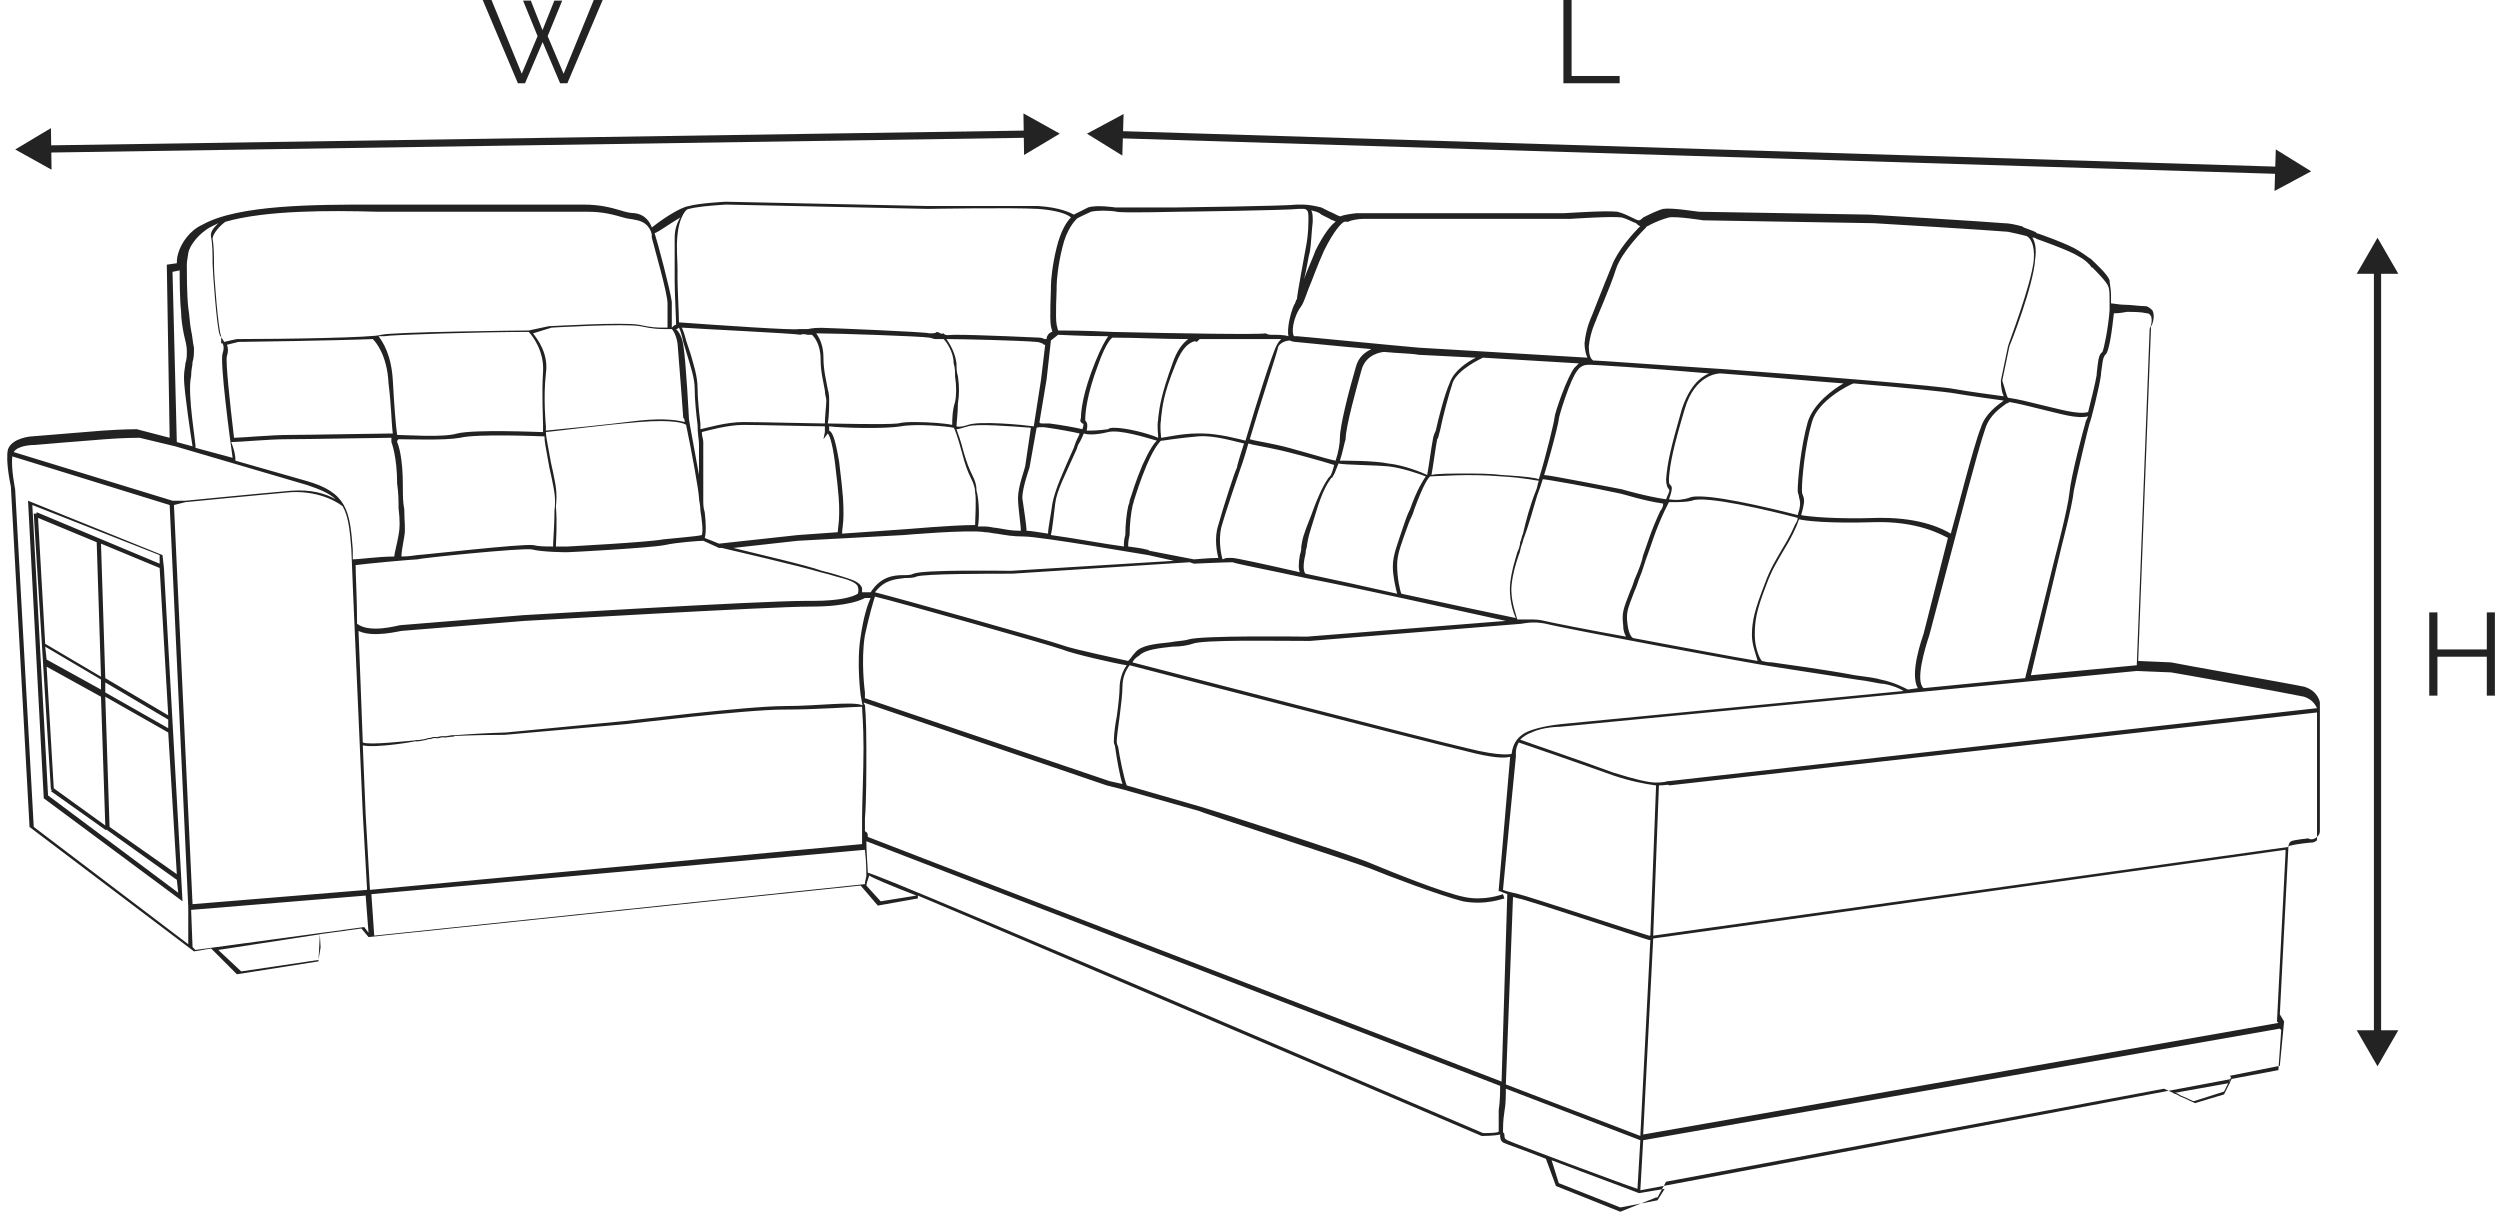 <svg width="347" height="169" viewBox="0 0 347 169" fill="none" xmlns="http://www.w3.org/2000/svg">
<path d="M224.898 168.19L215.963 164.616L214.573 160.843C211.594 159.652 209.211 158.857 208.814 158.659C208.218 158.46 208.218 157.865 208.218 157.467C207.424 157.666 206.034 157.666 205.637 157.666C182.801 147.936 143.485 131.058 127.4 124.306V124.703L121.84 125.696L119.458 122.916L51.15 130.065L50.157 128.873L44.398 129.668L44.2 133.441L32.881 135.228L29.307 131.653L26.924 132.051L4.089 114.775V114.576L1.507 67.515C1.507 67.515 0.713 63.941 1.11 62.352C1.706 60.764 4.287 60.565 4.486 60.565C4.486 60.565 11.634 59.97 14.216 59.771C16.996 59.573 18.981 59.573 18.981 59.573L23.548 60.764L23.151 36.737L24.541 36.538C24.541 36.34 24.541 35.744 24.74 35.148C25.137 33.758 26.328 31.971 28.116 31.177C33.08 28.397 43.803 28.397 51.745 28.397C53.731 28.397 55.717 28.397 57.107 28.397C57.107 28.397 77.361 28.397 80.935 28.397C83.318 28.397 84.708 28.794 86.098 29.191C86.694 29.39 87.488 29.588 88.084 29.588C89.672 29.787 90.268 30.979 90.466 31.574C91.459 30.78 94.239 28.794 95.629 28.596C97.019 28.198 100.593 28 100.792 28L128.79 28.596C128.989 28.596 140.109 28.596 144.08 28.596C147.257 28.794 148.647 29.588 149.045 29.787C149.442 29.588 150.236 29.191 151.03 28.794C152.222 28.397 154.803 28.794 154.803 28.794C155.399 28.794 161.157 28.794 163.342 28.794C163.54 28.794 178.631 28.596 180.021 28.397C180.22 28.397 180.419 28.397 180.617 28.397H180.816C181.61 28.397 182.603 28.596 183.397 28.794C183.794 28.993 184.191 29.191 184.589 29.39C185.184 29.588 185.978 30.184 186.177 29.986C186.574 29.787 188.163 29.588 188.361 29.588H217.154C217.352 29.588 222.912 29.191 224.501 29.39C225.295 29.588 226.09 29.986 226.487 30.184C226.884 30.383 227.281 30.581 227.48 30.581C227.678 30.581 227.877 30.383 228.075 30.184C228.87 29.787 230.061 29.191 230.855 28.993C232.047 28.794 235.621 29.39 235.819 29.39L259.449 29.787C259.648 29.787 275.931 30.78 278.115 30.979C278.909 30.979 279.703 31.177 280.498 31.376C280.498 31.376 280.696 31.376 280.895 31.574C281.888 31.971 282.682 32.17 282.682 32.368C282.881 32.368 287.249 33.957 288.44 34.751C289.433 35.347 289.83 35.744 290.228 35.943C290.426 36.141 290.426 36.141 290.426 36.141C290.625 36.34 292.61 38.127 292.809 38.921C292.809 39.319 293.008 40.113 293.008 40.907C293.008 41.304 293.008 41.9 293.008 42.099C293.206 42.099 294.199 42.297 294.795 42.297C295.788 42.297 296.979 42.496 297.773 42.496C298.17 42.496 298.568 42.893 298.766 43.091C299.163 43.886 298.766 45.077 298.568 45.276L296.78 91.741L301.348 91.939C302.142 92.138 318.027 94.918 319.815 95.315C321.8 95.911 321.999 97.499 321.999 97.499C321.999 98.294 321.999 114.378 321.999 115.371C321.999 115.768 321.8 115.966 321.602 116.165C321.205 116.562 320.609 116.562 320.41 116.364C320.41 116.364 318.424 116.562 318.027 116.761C317.63 116.959 317.63 117.555 317.63 117.555L316.439 140.788L317.035 141.78L316.439 147.936L309.489 149.326L309.687 149.525L308.695 151.51L304.326 152.9L300.355 151.113L231.252 164.02L230.061 166.205H229.862L224.898 168.19ZM216.36 164.219L224.898 167.594L230.061 166.602L231.054 165.013L227.48 165.609C227.082 165.41 220.53 163.027 215.367 161.042L216.36 164.219ZM228.075 158.262L227.678 165.212L316.24 148.532L316.637 142.972L316.439 142.773L228.075 158.262ZM208.615 157.07C208.615 157.269 208.814 157.269 208.814 157.467C208.814 157.865 208.814 158.063 209.211 158.262C210.005 158.659 224.898 164.219 227.281 165.013L227.678 158.262L209.013 151.113C209.013 151.908 209.013 153.298 208.814 154.29C208.615 155.482 208.615 156.673 208.615 157.07ZM209.013 150.517L227.678 157.666L229.068 130.462H228.87C228.671 130.462 211.991 124.902 210.8 124.703C210.601 124.703 210.204 124.505 210.005 124.505L209.013 150.517ZM229.465 130.263L228.075 157.467L316.24 141.979L316.042 141.78L317.233 118.349C317.233 118.349 317.233 118.151 317.233 117.952L229.465 130.263ZM205.835 157.269C206.63 157.269 207.821 157.269 208.02 157.07C208.02 156.673 208.02 155.283 208.02 154.092C208.218 152.9 208.218 151.312 208.218 150.716L120.252 116.761C120.252 118.349 120.45 120.533 120.45 121.129C122.436 121.725 133.953 126.491 205.835 157.269ZM301.745 151.709L304.723 153.099L308.695 151.907L309.489 150.319L301.745 151.709ZM120.45 116.165L208.417 150.12L209.211 124.108C208.615 123.909 208.218 123.711 208.218 123.711H208.02V123.512C208.02 123.313 209.41 107.626 209.608 105.045C208.814 105.244 207.225 105.244 203.453 104.251C196.701 102.662 160.562 93.329 156.789 92.337C156.193 93.131 155.796 94.124 155.796 95.315C155.796 96.308 155.597 97.897 155.399 99.485C155.2 100.875 155.002 102.464 155.002 102.861C155.002 103.059 155.002 103.258 155.2 103.655C155.399 105.045 155.994 108.024 156.392 109.016L166.717 111.995C167.512 112.194 187.964 118.746 190.546 119.938C192.928 120.931 200.275 123.909 203.254 124.505C206.034 125.101 208.615 124.108 208.615 124.108L208.814 124.703C208.615 124.703 206.233 125.696 203.055 125.101C199.878 124.306 192.531 121.526 190.148 120.534C187.567 119.541 166.717 112.789 166.519 112.591L155.994 109.612L153.612 109.016L119.855 97.499L120.053 97.897C120.053 97.897 120.252 99.485 120.252 103.854C120.252 107.031 120.252 111.399 120.053 113.584C120.053 114.576 120.053 115.172 120.053 115.371C120.45 115.569 120.45 115.768 120.45 116.165ZM30.3 131.852L33.477 134.83L44.21 133.238L44.499 131.5L44.397 129.684L30.3 131.852ZM26.726 131.455L27.123 131.852L50.554 128.675L51.15 129.469L50.752 124.306L26.527 126.292L26.726 131.455ZM4.684 114.775L26.13 131.058V125.895L23.548 70.097L1.706 63.345C1.507 64.934 2.103 67.912 2.103 67.912L4.684 114.775ZM208.615 123.512C209.013 123.711 210.005 123.909 210.8 124.108C211.793 124.306 227.48 129.469 228.87 129.866H229.068L229.862 109.016C228.274 108.818 226.288 108.421 223.905 107.626C218.345 105.641 211.991 103.456 210.8 103.059C210.601 103.456 210.403 103.854 210.403 104.449C210.403 104.648 210.403 104.648 210.403 104.846V105.045C210.204 106.832 208.814 121.328 208.615 123.512ZM230.26 109.016L229.465 129.866L317.63 117.555C317.829 117.356 317.829 117.356 318.027 117.356C318.623 117.158 320.609 116.959 320.609 116.959C320.807 116.959 321.204 116.959 321.403 116.761C321.602 116.761 321.602 116.562 321.602 116.364C321.602 115.569 321.602 101.074 321.602 98.889L231.65 109.016C231.65 108.818 231.252 109.016 230.26 109.016ZM51.547 124.108L51.944 129.866L120.053 122.718C120.053 122.321 120.252 121.725 120.252 121.526C120.252 121.328 120.252 119.541 120.053 117.952L51.547 124.108ZM24.144 70.097L26.726 125.498L50.951 123.512L50.355 112.988C50.355 112.591 48.767 77.444 48.767 76.252C48.568 73.671 48.37 71.685 47.575 70.295C47.377 70.097 44.795 68.111 40.427 68.31C35.86 68.707 25.733 69.7 25.733 69.7L24.144 70.097ZM120.252 122.916L122.238 125.101L127.202 124.306C123.628 122.916 121.245 121.923 120.649 121.526C120.45 122.122 120.252 122.718 120.252 122.916ZM50.355 103.456C50.554 108.619 50.752 112.591 50.752 112.988L51.348 123.512L119.656 117.158C119.656 116.364 119.656 115.569 119.656 115.371C119.656 115.172 119.656 114.576 119.656 113.584C119.656 111.399 119.855 107.229 119.855 103.854C119.855 100.478 119.656 98.691 119.656 98.095C118.465 98.095 113.5 98.492 108.735 98.492C103.373 98.492 87.197 100.5 86.999 100.5L69.999 102C69.8 102 60.499 102 58.695 102.662C57.499 103 52.142 103.854 50.355 103.456ZM120.053 96.904L154.009 108.421L155.796 108.818C155.399 107.626 155.002 105.244 154.803 103.854C154.803 103.456 154.604 103.258 154.604 103.059C154.604 102.662 154.604 101.471 155.002 99.485C155.2 98.095 155.399 96.308 155.399 95.514C155.399 94.322 155.796 93.131 156.392 92.337C155.002 92.138 148.846 90.748 147.456 90.152C145.867 89.557 124.025 83.401 121.443 82.805C121.245 83.401 120.649 85.387 120.053 88.167C119.458 91.741 120.053 96.109 120.053 96.109V96.904ZM210.998 102.662C212.587 103.258 218.544 105.244 223.905 107.229C227.082 108.222 228.87 108.619 229.862 108.619C231.054 108.619 231.451 108.421 231.451 108.421H231.65L321.602 98.294C321.403 97.897 321.006 97.102 319.815 96.705C318.027 96.308 301.546 93.329 301.348 93.329L296.582 93.131L216.558 100.875C216.558 100.875 214.175 100.875 212.587 101.669C211.991 101.868 211.395 102.265 210.998 102.662ZM157.186 91.939C161.753 93.131 196.9 102.265 203.651 103.854C208.417 105.045 209.608 104.648 209.807 104.648C210.005 103.059 210.8 101.868 212.785 101.272C214.573 100.676 216.955 100.478 216.955 100.478L264.215 95.911C263.619 95.514 262.626 95.117 261.435 94.918C260.839 94.918 259.449 94.521 257.662 94.322C253.691 93.727 247.535 92.734 246.145 92.535C244.358 92.337 216.757 87.174 214.573 86.578C212.785 86.181 211.197 86.578 211.197 86.578L181.809 88.961C176.844 88.961 166.916 88.762 165.526 89.358C164.93 89.557 163.937 89.755 162.746 89.755C160.959 89.954 158.973 90.152 158.179 90.947C157.583 91.344 157.384 91.542 157.186 91.939ZM50.355 103.059C51.348 103.456 56.312 102.861 58.695 102.662C60.499 102 69.815 101.669 70.212 101.669L86.694 100.081C86.892 100.081 103.637 98 108.999 98C113.566 98 118.368 97.301 119.724 97.897L119.458 96.507C119.458 96.507 118.862 91.939 119.458 88.365C119.855 85.585 120.45 83.798 120.848 83.004H120.053C119.656 83.202 117.869 84.195 112.508 84.195C106.749 84.195 73.191 86.181 72.794 86.181L55.717 87.571C55.518 87.571 51.745 88.564 49.76 87.571C49.958 92.138 50.157 98.095 50.355 103.059ZM244.557 91.741C245.351 91.939 245.748 91.939 245.947 91.939C247.337 92.138 253.294 92.932 257.464 93.727C259.052 93.925 260.442 94.124 261.038 94.322C263.024 94.719 264.414 95.514 264.811 95.712L266.201 95.514C265.009 93.528 266.796 88.564 266.995 87.968L270.371 74.664C269.576 74.267 266.201 72.281 260.045 72.48C253.691 72.678 250.514 72.281 249.719 72.082C249.521 72.48 249.521 72.678 249.322 73.075C248.727 74.465 248.131 75.458 247.535 76.451C246.741 77.841 245.947 79.032 245.152 81.217C243.762 84.791 243.564 86.181 243.564 88.167C243.564 89.755 244.159 91.344 244.557 91.741ZM278.909 55.8C278.909 55.8 278.711 55.998 278.512 55.998C277.718 56.594 276.129 57.587 275.533 59.573C274.541 62.352 271.363 74.664 271.363 74.664L267.789 88.167C267.194 89.954 265.804 94.521 266.995 95.514L281.093 94.124L285.263 77.245C285.263 77.245 287.05 70.494 287.249 68.31C287.448 66.125 289.235 59.374 289.433 58.778C289.433 58.58 289.632 58.183 289.831 57.785C288.242 58.183 285.859 57.388 283.278 56.793C281.689 56.395 280.101 55.998 278.909 55.8ZM293.405 43.488C293.206 45.276 292.809 48.85 292.213 49.247C291.816 49.644 291.816 50.637 291.618 51.828V52.027C291.419 53.615 290.228 58.381 290.029 58.778C289.831 59.374 288.242 66.125 287.845 68.111C287.646 70.295 285.859 76.848 285.859 77.047L281.888 93.727L296.582 92.337L298.369 45.673C298.568 45.276 298.766 44.481 298.568 43.886C298.369 43.687 298.369 43.488 297.972 43.488C297.178 43.29 296.185 43.29 295.192 43.29C294.199 43.488 293.603 43.488 293.405 43.488ZM121.443 82.21C124.62 83.004 145.867 88.961 147.456 89.557C149.044 90.152 155.796 91.542 156.59 91.741C156.987 91.344 157.186 90.947 157.583 90.549C158.377 89.557 160.363 89.358 162.349 89.159C163.342 88.961 164.334 88.961 164.93 88.762C166.717 88.167 180.816 88.365 181.411 88.365L209.013 86.181C200.871 84.394 189.354 81.812 181.213 80.224C175.653 79.032 171.483 78.238 171.086 78.04C170.093 78.04 165.724 78.238 165.724 78.238L165.129 78.04L140.506 79.628C137.13 79.628 128.393 79.628 127.202 80.025C126.805 80.224 126.209 80.224 125.613 80.224C124.223 80.422 122.833 80.422 121.443 82.21ZM226.685 88.564C233.039 89.755 240.387 91.145 243.961 91.741C243.762 90.947 243.167 89.557 243.167 88.167C243.167 86.181 243.564 84.592 244.954 81.018C245.748 78.834 246.542 77.642 247.337 76.252C247.932 75.26 248.528 74.267 249.124 72.877C249.322 72.48 249.521 72.281 249.521 71.884C245.748 70.891 236.614 68.707 234.827 69.501C234.032 69.7 233.039 69.7 231.65 69.7C231.451 70.097 231.252 70.494 231.054 70.891C229.664 73.87 229.267 75.458 228.671 77.047C228.274 78.04 228.075 79.032 227.48 80.422C227.281 81.018 227.082 81.614 226.884 82.011C225.891 84.592 225.692 84.99 225.891 86.578C226.09 88.365 226.685 88.564 226.685 88.564ZM212.388 85.982C212.984 85.982 213.58 85.982 214.374 86.181C215.168 86.379 220.132 87.372 225.692 88.365C225.494 87.968 225.295 87.571 225.295 86.777C225.097 84.99 225.295 84.592 226.288 82.011C226.487 81.614 226.685 81.018 226.884 80.422C227.48 79.032 227.877 78.04 228.075 77.047C228.671 75.458 229.068 73.87 230.458 70.891C230.657 70.692 230.855 70.295 230.855 69.898C228.075 69.501 225.097 68.508 224.898 68.508C221.324 67.714 214.594 66.5 213.999 66.5L214.328 65.938C215.122 65.938 222.912 67.515 225.097 67.912C225.097 67.912 228.472 68.905 231.252 69.302C231.451 68.707 231.848 68.111 231.65 67.912C231.451 67.714 231.252 67.317 231.252 66.522C231.451 64.14 231.848 62.353 233.437 56.793C234.43 53.814 235.82 52.424 237.21 51.828C228.274 51.034 221.125 50.637 220.927 50.637H220.331C219.934 50.637 219.338 50.836 218.941 51.431C217.948 52.623 216.36 57.785 216.36 58.183C216.36 58.778 214.374 66.324 213.381 68.707C212.785 70.692 212.19 72.877 211.594 74.465C211.395 74.862 211.395 75.26 211.197 75.657C210.998 76.252 210.998 76.65 210.8 77.047C210.403 78.238 210.005 79.43 209.807 81.217C209.608 83.202 210.403 85.188 210.601 85.982C211.197 85.982 211.793 85.982 212.388 85.982ZM49.561 86.578C51.348 87.968 55.32 86.777 55.518 86.777L72.595 85.387C72.992 85.387 105.161 83.401 111.912 83.401C112.309 83.401 112.508 83.401 112.905 83.401C116.678 83.401 118.465 82.805 119.06 82.408C119.06 82.408 119.259 82.011 119.06 81.415C118.862 80.82 117.67 80.422 116.082 80.025C115.486 79.827 114.692 79.628 113.898 79.43C111.316 78.635 100.991 76.252 100.196 76.054H99.799L97.615 75.061C97.218 75.061 94.041 75.26 92.254 75.657C90.268 76.054 79.148 76.65 78.751 76.65C78.552 76.65 75.375 76.65 73.787 76.252C72.198 76.054 58.497 77.444 57.901 77.642C57.305 77.642 50.752 78.238 49.362 78.437C49.362 80.025 49.561 83.004 49.561 86.578ZM194.517 82.408C201.864 83.997 208.417 85.387 210.403 85.784C210.005 84.99 209.41 83.004 209.608 81.018C209.807 79.231 210.204 78.04 210.601 76.65C210.8 76.252 210.998 75.657 210.998 75.26C211.197 74.862 211.197 74.465 211.395 74.068C211.793 72.281 212.388 70.097 213.183 68.111C213.381 67.714 213.381 67.317 213.58 66.721C213.183 66.721 211.793 66.324 208.417 66.125C203.85 65.728 199.283 66.125 198.488 66.125C198.29 66.324 197.694 66.92 196.304 70.692C196.106 71.487 195.708 72.082 195.51 72.678C194.517 75.458 193.921 76.848 193.921 78.437C193.921 80.224 194.318 82.011 194.517 82.408ZM181.213 79.628C184.986 80.422 189.553 81.415 193.921 82.408C193.723 81.614 193.326 80.025 193.326 78.635C193.326 77.047 193.921 75.657 194.914 72.678C195.113 72.082 195.311 71.487 195.708 70.692C196.701 67.912 197.495 66.721 197.893 66.125C196.9 65.728 194.517 64.934 192.73 64.735C190.546 64.537 186.773 64.537 185.78 64.338C185.383 65.331 185.184 65.927 184.986 66.125C184.986 66.125 184.986 66.324 184.787 66.324C184.39 66.92 183.596 67.912 182.603 71.288C181.61 74.465 181.61 74.465 181.411 75.657C181.411 76.054 181.213 76.252 181.213 76.848C180.617 79.231 181.213 79.628 181.213 79.628ZM119.656 82.21H120.848C122.238 80.025 124.025 79.827 125.415 79.827C126.01 79.827 126.408 79.827 126.805 79.628C128.195 79.032 139.712 79.231 140.307 79.231L162.944 77.841L159.37 77.047C159.172 77.047 144.477 74.465 142.095 74.465C140.506 74.465 139.513 74.267 138.322 74.068C137.925 74.068 137.329 73.87 136.733 73.87C134.549 73.472 125.415 74.267 125.415 74.267L110.721 75.061L101.785 76.054C104.962 76.848 111.912 78.437 114.096 79.231C114.891 79.43 115.685 79.628 116.28 79.827C118.068 80.422 119.259 80.621 119.656 81.614C119.656 81.614 119.656 82.011 119.656 82.21ZM170.49 77.444C170.689 77.444 170.887 77.444 171.086 77.444C171.483 77.444 175.256 78.238 180.419 79.43C180.22 79.032 180.22 78.238 180.419 77.047C180.617 76.451 180.617 76.252 180.617 75.855C180.816 74.664 180.816 74.465 182.007 71.487C183.198 68.111 183.993 66.92 184.39 66.324L184.589 66.125C184.787 65.927 184.986 65.331 185.184 64.537C183.993 64.14 179.029 62.75 177.043 62.352C175.256 61.955 173.866 61.757 173.27 61.558C172.674 63.742 172.079 65.331 172.079 65.331C172.079 65.331 170.093 71.09 169.497 73.274C169.1 75.061 169.497 77.047 169.696 77.642C170.093 77.444 170.291 77.444 170.49 77.444ZM32.683 63.941L42.413 66.721C48.171 68.31 48.568 70.891 48.965 76.252C48.965 76.451 48.965 76.848 48.965 77.642C49.76 77.642 52.54 77.245 54.724 77.245C54.724 76.848 55.121 75.458 55.319 74.267C55.518 73.274 55.518 72.281 55.319 70.494C55.319 69.501 55.319 68.508 55.121 67.118C55.121 63.345 54.327 61.36 54.327 61.36C54.327 61.36 54.327 61.161 54.327 60.764C52.738 60.764 42.611 60.963 39.831 60.963C37.25 60.963 33.278 61.36 32.087 61.36C32.484 62.352 32.683 63.147 32.683 63.941ZM156.59 75.855C158.179 76.054 159.37 76.252 159.569 76.451L165.724 77.642C165.923 77.642 167.71 77.444 169.1 77.444C168.901 76.65 168.504 74.664 169.1 72.877C169.696 70.692 171.483 65.132 171.681 64.934C171.681 64.735 172.079 63.345 172.674 61.558C171.681 61.36 168.504 60.367 166.32 60.565C163.937 60.764 161.356 61.161 161.356 61.161H161.157C161.157 61.161 160.363 61.757 159.172 64.537C158.179 66.92 157.782 68.31 157.384 69.501C157.384 69.7 157.186 70.097 157.186 70.295C156.987 71.09 156.789 72.877 156.789 74.267C156.59 75.061 156.59 75.458 156.59 75.855ZM55.121 61.36C55.319 61.757 55.915 63.544 55.915 67.317C55.915 68.707 55.915 69.7 56.114 70.692C56.114 72.281 56.312 73.472 56.114 74.465C55.915 75.657 55.717 76.65 55.717 77.245C56.908 77.245 57.702 77.047 57.901 77.047C58.497 77.047 72.397 75.458 73.985 75.657C74.779 75.855 75.772 75.855 76.765 75.855C76.765 75.061 76.964 72.877 76.964 70.891C77.162 69.104 76.964 68.31 76.567 66.324C76.368 65.53 76.169 64.537 75.971 63.345C75.772 62.154 75.574 61.36 75.574 60.565C75.375 60.565 75.375 60.565 75.375 60.565C75.177 60.565 66.241 60.168 63.858 60.764C61.674 61.161 56.709 60.963 55.319 60.963C55.121 61.161 55.121 61.161 55.121 61.36ZM77.162 75.855C77.957 75.855 78.552 75.855 78.751 75.855C78.751 75.855 90.069 75.26 92.055 74.862C93.842 74.664 96.622 74.465 97.416 74.267C97.615 73.671 97.416 72.082 97.218 70.891C97.218 70.097 97.019 69.501 97.019 69.104C97.019 68.31 96.026 62.75 95.232 58.977C95.034 58.778 93.644 58.183 88.679 58.58C83.914 58.977 77.758 59.771 75.772 59.97C75.772 60.565 75.971 61.36 76.169 62.551C76.368 63.742 76.567 64.735 76.765 65.53C77.162 67.515 77.361 68.31 77.162 70.295C77.361 72.877 77.162 75.061 77.162 75.855ZM145.867 74.267C148.846 74.664 153.016 75.458 155.994 75.855C155.994 75.458 155.994 74.862 156.193 74.267C156.193 72.877 156.392 71.09 156.59 70.295C156.59 70.097 156.789 69.898 156.789 69.501C157.186 68.31 157.583 66.92 158.576 64.537C159.569 62.353 160.164 61.558 160.562 61.161C159.172 60.764 155.399 59.573 153.81 59.97C152.222 60.367 151.03 60.367 150.434 60.168C150.236 60.565 150.037 61.161 149.64 61.757L149.442 62.352C147.853 65.927 146.662 68.111 146.463 69.898C146.265 71.487 146.066 73.472 145.867 74.267ZM97.814 74.664L99.799 75.458L110.721 74.267L116.28 73.87C116.28 73.472 116.479 72.48 116.479 71.288C116.479 69.7 116.479 69.104 115.883 64.14C115.486 61.161 115.089 60.367 114.89 60.168L114.295 60.963L114.493 59.97C114.493 59.97 114.493 59.572 114.493 59.175C112.905 59.175 105.558 58.977 103.175 58.977C100.991 58.977 98.211 59.771 97.416 59.97C97.416 60.565 97.615 60.962 97.615 61.36C97.615 62.352 97.615 69.104 97.615 69.501C97.615 69.898 97.615 70.494 97.814 71.09C98.012 72.678 98.012 74.068 97.814 74.664ZM261.236 71.884C266.796 71.884 269.775 73.472 270.768 74.068C271.363 72.082 273.945 61.757 274.938 59.374C275.533 57.388 277.321 56.197 278.115 55.601C276.725 55.403 273.746 55.005 271.363 54.608C270.371 54.41 264.612 53.814 257.265 53.218C256.669 53.417 252.293 55.601 251.499 58.58C250.506 61.955 250.109 66.522 250.109 67.912C250.109 68.31 250.109 68.508 250.307 68.905C250.506 69.501 250.396 70.11 249.999 71.5C250.992 71.699 254.684 72.082 260.641 71.884C260.641 71.884 261.038 71.884 261.236 71.884ZM142.492 73.671C143.087 73.671 144.08 73.87 145.47 74.068C145.47 73.274 145.867 71.487 146.066 69.898C146.463 67.912 147.456 65.728 149.045 62.154L149.243 61.558C149.442 60.963 149.839 60.367 149.839 60.168C149.045 59.97 146.86 59.573 145.47 59.374C144.279 59.175 143.882 59.374 143.882 59.374L142.889 64.934C142.889 64.934 141.896 67.714 141.896 69.104C142.095 70.494 142.492 73.075 142.492 73.671ZM115.089 59.771C115.486 59.97 115.883 60.565 116.479 64.14C117.075 69.104 117.075 69.7 117.075 71.487C117.075 72.678 116.876 73.472 116.876 74.068L125.415 73.472C125.812 73.472 131.967 72.877 135.343 72.877C135.343 72.082 135.542 69.302 135.343 68.31C135.343 67.714 135.145 67.118 134.747 66.324C134.35 65.53 133.953 64.537 133.556 62.948C132.96 60.764 132.563 59.573 132.365 59.374C131.57 59.175 127.202 58.778 125.018 59.175C122.635 59.572 116.479 59.374 115.089 59.175C115.089 59.572 115.089 59.771 115.089 59.771ZM135.74 73.075C136.137 73.075 136.535 73.075 136.733 73.075C137.329 73.075 137.925 73.274 138.322 73.274C139.513 73.472 140.307 73.671 141.697 73.671C141.697 72.877 141.3 70.494 141.3 69.104C141.3 67.515 142.293 64.934 142.293 64.735L143.087 59.374C140.506 59.175 135.542 58.778 134.35 59.175C133.556 59.374 133.159 59.573 132.762 59.573C132.96 60.168 133.357 61.161 133.755 62.75C134.152 64.14 134.549 65.132 134.946 65.927C135.343 66.721 135.542 67.317 135.542 68.111C135.939 69.501 135.939 72.082 135.74 73.075ZM235.819 68.905C239.394 68.905 247.932 71.09 249.521 71.487C249.918 70.295 249.918 69.7 249.719 69.104C249.719 68.707 249.521 68.508 249.521 68.111C249.521 66.721 249.918 62.154 250.911 58.58C251.705 55.998 254.485 54.013 255.875 53.218C250.514 52.821 244.358 52.225 238.798 51.828C238.401 51.828 235.224 52.027 233.834 56.793C232.245 62.154 231.848 64.14 231.65 66.324C231.65 67.118 231.65 67.118 231.848 67.317C232.047 67.515 232.245 67.714 231.65 69.302C232.841 69.501 233.834 69.302 234.43 69.104C234.827 68.905 235.422 68.905 235.819 68.905ZM1.904 62.75L23.945 69.501H25.733C25.733 69.501 35.86 68.508 40.427 68.111C43.207 67.912 45.193 68.508 46.583 69.302C45.788 68.508 44.398 67.912 42.611 67.317L24.343 61.955L19.378 60.764C19.18 60.764 17.194 60.764 14.613 60.963C11.833 61.161 4.883 61.757 4.883 61.757C4.684 61.757 2.5 61.757 1.904 62.75ZM203.651 65.728C205.041 65.728 206.828 65.728 208.417 65.927C211.793 66.125 213.183 66.324 213.58 66.522C214.573 63.345 215.764 58.381 215.764 57.984C215.764 57.388 217.551 52.225 218.544 51.034C218.743 50.836 218.941 50.637 219.14 50.438L205.835 49.644C205.438 49.843 202.46 51.233 201.666 53.02C201.07 54.807 200.275 57.785 199.878 59.771C199.68 60.367 199.68 60.764 199.481 60.963C199.283 61.955 198.886 64.934 198.687 65.927C199.481 65.728 201.268 65.728 203.651 65.728ZM93.842 45.673C94.239 46.07 94.636 46.666 94.835 47.857C95.232 50.24 95.629 58.183 95.629 58.183C95.629 58.381 96.424 62.551 97.019 65.927C97.019 63.941 97.019 61.955 97.019 61.558C97.019 61.161 96.821 60.168 96.821 58.977C96.622 57.388 96.424 55.403 96.424 54.013C96.424 52.424 95.828 50.836 95.431 49.446C95.232 48.85 95.034 48.056 94.835 47.46C94.636 46.467 94.438 45.871 94.239 45.474C94.041 45.673 93.842 45.673 93.842 45.673ZM185.978 63.941C187.17 63.941 190.744 63.941 192.73 64.338C194.716 64.537 197.297 65.53 198.091 65.927C198.29 64.934 198.687 61.955 198.885 60.963C198.885 60.764 199.084 60.168 199.283 59.771C199.68 57.984 200.474 54.807 201.268 53.02C201.864 51.431 203.651 50.24 204.843 49.644L196.9 49.247C195.907 49.048 194.12 49.048 192.134 48.85C191.936 48.85 189.553 49.048 188.957 51.431C188.361 53.615 186.773 59.175 186.773 60.963C186.574 61.558 186.376 62.75 185.978 63.941ZM173.469 60.963C174.064 61.161 175.454 61.36 177.241 61.757C179.227 62.154 184.191 63.743 185.383 63.941C185.78 62.75 185.978 61.558 185.978 60.764C185.978 59.175 187.17 54.41 188.163 51.034C188.56 49.446 189.553 48.85 190.347 48.453C185.581 48.056 180.021 47.46 179.823 47.46C179.823 47.46 179.426 47.46 179.029 47.261C178.631 47.261 177.837 47.46 177.44 48.056C177.241 49.048 174.859 56.197 173.469 60.963ZM27.123 62.154L32.285 63.544C31.888 60.764 30.498 50.24 30.895 49.048C31.094 48.453 31.094 48.056 30.895 47.658C30.697 47.658 30.697 47.658 30.697 47.658V47.063C30.697 47.063 30.697 47.063 30.697 46.864C30.697 46.666 30.498 46.666 30.498 46.467C30.101 45.673 29.506 37.531 29.506 36.538V36.34C29.506 35.347 29.506 33.957 29.307 32.964C29.108 32.17 29.704 31.574 30.3 30.979C29.903 31.177 29.506 31.376 29.108 31.574C27.718 32.368 26.328 33.957 26.13 35.148C25.931 36.34 25.931 36.538 25.931 36.737V36.936C25.931 37.73 25.931 40.907 26.13 42.694C26.328 43.886 26.328 44.878 26.527 45.871C26.726 46.666 26.726 47.46 26.924 48.254C26.924 49.048 26.924 49.644 26.726 50.24C26.726 50.836 26.527 51.233 26.527 52.225C25.931 54.608 27.321 62.154 27.123 62.154ZM24.541 61.36L26.726 61.955C26.527 60.764 25.534 54.211 25.534 52.424C25.534 51.431 25.733 50.836 25.733 50.438C25.931 49.843 25.931 49.446 25.931 48.651C25.931 48.056 25.733 47.261 25.534 46.467C25.335 45.474 25.137 44.283 25.137 43.29C24.938 41.503 24.938 38.524 24.938 37.531L23.945 37.73L24.541 61.36ZM166.916 60.168C169.1 60.168 172.079 60.962 172.873 61.161C174.263 56.395 176.646 48.85 177.241 47.857C177.44 47.46 177.639 47.261 177.837 47.063C177.043 47.063 176.447 47.063 175.851 47.063C175.454 47.063 171.483 47.063 166.519 47.063L166.121 47.46C166.121 47.46 165.923 47.261 165.526 47.46C165.129 47.658 164.136 48.056 163.143 50.637C161.356 55.005 161.356 56.594 161.157 57.984V58.183C160.959 59.374 161.157 60.367 161.157 60.764C161.554 60.764 163.937 60.168 166.121 60.168C166.519 60.168 166.717 60.168 166.916 60.168ZM31.491 47.857C31.69 48.254 31.69 48.85 31.491 49.446C31.293 50.041 31.888 55.8 32.484 60.764C33.477 60.764 37.647 60.367 40.228 60.367C42.81 60.367 52.738 60.168 54.525 60.168C54.327 58.778 54.327 56.395 53.93 53.218C53.731 49.247 52.142 47.46 51.745 47.063C47.178 47.261 33.675 47.46 33.08 47.46C33.08 47.46 32.285 47.658 31.491 47.857ZM154.604 59.374C156.392 59.374 159.37 60.168 160.76 60.764C160.76 60.168 160.562 59.175 160.76 58.183V57.984C160.959 56.395 161.157 54.807 162.746 50.438C163.342 48.651 164.136 47.658 164.93 47.063C161.356 47.063 157.583 46.864 154.406 46.864C154.406 46.864 153.612 47.261 152.42 50.637C150.832 54.807 150.633 57.388 150.633 58.183C150.633 58.381 150.633 58.381 150.633 58.381C150.832 58.58 151.03 58.778 150.832 59.771C151.427 59.771 152.42 59.771 153.81 59.573C154.009 59.374 154.406 59.374 154.604 59.374ZM55.121 60.367C56.312 60.367 61.475 60.764 63.461 60.168C65.844 59.572 74.779 59.97 75.177 59.97C75.177 59.97 75.177 59.97 75.375 59.97C75.375 59.374 75.375 59.175 75.375 58.977C75.375 58.183 75.177 54.608 75.375 51.63C75.574 48.651 73.787 46.467 73.389 46.07C66.837 46.07 54.327 46.467 53.334 46.666C53.135 46.666 52.937 46.666 52.54 46.666C53.135 47.46 54.327 49.247 54.525 52.821C54.724 56.395 54.922 58.977 55.121 60.367ZM73.985 46.268C74.581 47.063 76.169 49.048 75.772 51.828C75.375 55.204 75.772 59.175 75.772 59.175V59.771C77.758 59.573 83.914 58.977 88.679 58.381C92.452 57.984 94.239 58.381 95.034 58.58C95.034 58.381 95.034 58.183 94.835 57.984C94.835 57.785 94.239 50.041 94.041 47.658C93.842 46.467 93.445 45.871 93.246 45.673H93.048H92.849H92.651H92.254C91.658 45.673 90.665 45.673 88.878 45.276C86.694 44.878 76.567 45.474 76.567 45.474L73.985 46.268ZM144.875 58.778C145.073 58.778 145.47 58.778 145.669 58.778C147.257 58.977 149.442 59.374 150.236 59.573C150.434 58.977 150.434 58.778 150.236 58.778C150.037 58.58 149.839 58.58 150.037 57.984C150.037 57.19 150.236 54.608 152.023 50.24C152.817 48.254 153.413 47.261 153.81 46.666C150.236 46.666 147.456 46.467 146.86 46.467L145.867 47.261L145.272 52.623L144.279 58.58C144.279 58.778 144.477 58.778 144.875 58.778ZM94.636 45.474C94.835 45.871 95.034 46.467 95.232 47.261C95.431 47.857 95.629 48.453 95.828 49.048C96.225 50.438 96.821 52.225 96.821 53.814C96.821 55.204 97.019 57.19 97.218 58.778C97.218 58.977 97.218 59.175 97.218 59.573C98.211 59.374 100.792 58.58 103.175 58.58C105.558 58.58 113.103 58.778 114.493 58.778C114.493 57.785 114.692 56.197 114.692 55.601C114.692 55.204 114.493 54.807 114.493 54.211C114.295 53.02 113.898 51.63 113.898 49.843C113.898 47.658 112.905 46.666 112.706 46.467C112.508 46.467 112.309 46.467 112.111 46.467C111.912 46.467 111.515 46.268 111.118 46.467C110.125 46.268 97.416 45.673 94.636 45.474ZM132.762 59.175C132.762 59.175 133.159 59.374 134.35 58.977C135.939 58.381 142.095 58.977 143.485 59.175L144.477 52.821L145.073 47.857C144.875 47.857 144.875 47.857 144.676 47.658C144.477 47.658 144.279 47.46 143.882 47.46C141.697 47.261 133.556 47.063 131.372 47.063C131.769 47.658 132.563 48.85 132.762 50.438C132.762 51.034 132.762 51.63 132.96 52.225C133.159 53.615 133.159 54.807 132.96 55.998C132.96 57.19 132.762 58.778 132.762 59.175ZM127.003 58.58C128.989 58.58 131.372 58.778 132.166 58.977C132.166 58.381 132.166 56.991 132.563 55.8C132.762 54.807 132.762 53.615 132.563 52.225C132.563 51.63 132.563 51.034 132.365 50.438C132.365 48.85 131.372 47.46 130.975 47.063C130.578 47.063 130.18 47.063 129.783 47.063C129.585 47.063 129.188 46.864 128.989 46.864C127.798 46.666 116.082 46.268 113.302 46.268C113.699 46.864 114.295 47.857 114.295 49.644C114.295 51.431 114.692 52.821 114.89 54.013C115.089 54.608 115.089 55.204 115.089 55.601C115.089 56.197 115.089 57.785 114.89 58.778C116.28 58.778 122.436 58.977 124.62 58.778C125.415 58.58 126.209 58.58 127.003 58.58ZM278.711 55.204C280.101 55.403 281.689 55.8 283.278 56.197C285.859 56.793 288.441 57.587 289.831 57.19C290.228 55.601 290.823 53.218 291.022 52.027V51.828C291.221 50.24 291.22 49.247 291.816 48.85C292.015 48.453 292.61 45.673 292.809 43.091C292.809 42.893 292.809 42.496 292.809 41.701C292.809 40.907 292.809 40.113 292.61 39.716C292.412 39.12 290.823 37.531 290.426 37.134C290.228 37.134 290.228 36.936 290.029 36.737C289.632 36.34 289.235 35.943 288.44 35.546C287.249 34.751 282.682 33.163 282.682 33.163C282.682 33.163 282.483 32.964 282.086 32.964C282.483 33.56 282.682 34.553 282.483 35.943C282.285 39.517 279.108 47.658 278.909 48.056L277.916 52.821C278.313 54.013 278.512 55.005 278.711 55.204ZM239.195 51.233C252.897 52.225 269.576 53.615 271.363 54.013C273.548 54.41 276.725 54.807 278.115 55.005C277.916 54.608 277.718 53.814 277.718 52.821L278.711 48.056C278.711 47.857 281.888 39.716 282.285 36.141C282.483 33.758 281.689 32.964 281.292 32.766C280.498 32.567 279.703 32.368 278.711 32.17C276.526 31.971 260.244 30.979 260.045 30.979L236.415 30.581C236.415 30.581 232.642 29.986 231.65 30.184C230.855 30.383 229.862 30.78 229.068 31.177C228.87 31.376 228.472 31.376 228.472 31.574C228.075 31.971 225.097 34.95 224.302 37.333C223.508 39.914 221.522 44.283 221.522 44.481C221.522 44.481 220.728 46.07 220.53 48.056C220.53 49.644 220.927 49.843 221.125 50.041C221.125 50.041 221.125 50.041 221.324 50.041C221.92 50.041 229.862 50.637 239.195 51.233ZM179.624 46.666C179.823 46.666 180.021 46.666 180.021 46.666C180.419 46.666 192.333 47.857 196.9 48.254L220.331 49.644C220.133 49.247 219.934 48.453 219.934 47.658C220.132 45.474 220.927 43.886 220.927 43.886C220.927 43.886 222.714 39.319 223.707 36.936C224.501 34.751 226.685 32.368 227.678 31.376C227.48 31.376 227.281 31.177 227.082 30.979C226.487 30.78 225.891 30.383 225.097 30.184C223.707 29.986 217.948 30.383 217.948 30.383H189.156C188.56 30.383 187.368 30.581 187.17 30.78C186.971 30.78 186.773 30.78 186.574 30.78C186.177 30.979 185.184 31.971 183.794 34.751C182.801 36.936 182.206 38.723 181.61 40.113C181.213 41.106 181.014 41.9 180.617 42.496C179.426 44.084 179.227 46.268 179.624 46.666ZM31.293 30.78C30.697 31.177 29.506 32.368 29.506 33.163C29.704 34.156 29.704 35.744 29.704 36.737V36.936C29.704 38.326 30.3 45.871 30.697 46.666C30.697 46.864 30.697 46.864 30.895 47.063C30.895 47.261 31.094 47.261 31.094 47.46C31.888 47.261 32.881 47.063 32.881 47.063C39.434 47.063 51.944 46.864 52.937 46.467C54.327 46.07 72.595 45.871 73.389 45.871L76.169 45.276C76.567 45.276 86.495 44.68 88.679 45.077C90.466 45.474 91.261 45.474 92.055 45.474H92.452H92.651C92.651 44.878 92.651 43.29 92.651 42.099C92.651 40.709 90.864 34.553 90.466 32.964V32.567C90.466 32.567 90.268 30.979 88.481 30.581C87.686 30.383 87.091 30.383 86.495 30.184C85.105 29.787 83.715 29.39 81.531 29.39C78.155 29.39 57.702 29.39 57.702 29.39C56.114 29.39 54.327 29.39 52.341 29.39C45.59 29.191 36.852 29.191 31.293 30.78ZM132.563 46.467C135.939 46.467 144.279 46.864 144.279 46.864C144.676 46.864 144.875 47.063 145.073 47.063H145.272C145.272 47.063 145.272 47.063 145.272 46.864C145.47 46.268 145.867 46.07 146.066 46.07L145.867 45.276C145.669 44.283 145.867 40.311 145.867 40.113C145.867 40.113 145.867 39.914 145.867 39.716C145.867 38.921 146.066 36.737 146.662 34.354C147.257 31.971 148.052 30.78 148.647 30.184C148.25 29.787 146.86 29.191 144.08 28.993C140.307 28.794 128.989 28.993 128.79 28.993L100.792 28.397C100.792 28.397 97.019 28.596 95.629 28.993C95.431 28.993 95.232 29.191 95.232 29.191C95.034 29.39 94.239 30.383 94.041 32.567C93.842 34.354 94.041 35.943 94.041 37.333C94.041 37.928 94.041 38.326 94.041 38.723C94.041 39.914 94.239 43.752 94.239 44.745C99.799 45.142 110.295 45.871 110.891 45.673C111.486 45.673 111.713 45.673 112.111 45.673C112.309 45.673 112.671 45.5 113.999 45.5C114.499 45.5 128.79 46.07 128.989 46.268C129.386 46.268 129.982 46.268 129.982 46.07C130.379 46.07 130.578 46.467 130.975 46.268C131.173 46.666 131.769 46.467 132.563 46.467ZM176.447 46.467C177.241 46.467 178.234 46.467 178.83 46.666C178.631 45.673 179.029 43.687 179.624 42.297C179.823 42.098 179.823 41.701 180.021 41.503C180.021 40.907 181.014 35.744 181.213 34.553C181.411 33.56 181.61 32.368 181.61 30.581V30.383C181.61 29.787 181.61 29.39 181.411 29.191C181.213 28.993 181.014 28.993 181.014 28.993C180.816 28.993 180.617 28.993 180.22 28.993C178.83 29.191 164.136 29.39 163.54 29.39C163.143 29.39 155.796 29.588 155.002 29.39C154.009 29.191 152.222 29.191 151.427 29.39C150.633 29.787 149.64 30.184 149.442 30.383C149.243 30.581 148.052 31.773 147.456 34.354C146.86 36.737 146.662 38.921 146.662 39.716C146.662 39.914 146.662 39.914 146.662 40.113C146.662 40.51 146.463 44.084 146.662 45.077L146.86 45.871C147.655 45.871 150.633 45.871 154.406 46.07C162.746 46.268 174.859 46.467 175.653 46.268C176.05 46.467 176.249 46.467 176.447 46.467ZM90.864 32.368C91.261 33.56 93.048 40.311 93.246 41.9C93.246 43.091 93.246 44.68 93.246 45.474C93.445 45.276 93.644 45.077 93.842 45.077C93.842 44.283 93.644 40.51 93.644 39.12C93.644 38.723 93.644 38.127 93.644 37.73C93.644 36.34 93.644 34.751 93.644 32.964C93.644 31.773 94.041 30.78 94.438 30.184C93.048 30.979 91.459 32.17 90.864 32.368ZM182.007 29.191C182.206 29.589 182.206 29.986 182.206 30.581V30.78C182.007 32.567 182.007 33.758 181.809 34.95C181.61 35.546 181.411 37.134 181.014 38.723C181.411 37.531 182.007 36.34 182.603 34.751C183.794 32.368 184.787 31.177 185.383 30.78C185.184 30.581 184.787 30.581 184.589 30.383C184.191 30.184 183.794 29.986 183.397 29.787C183 29.39 182.603 29.39 182.007 29.191ZM25.335 125.101L6.074 110.804L3.89 69.501L22.555 77.047L22.754 78.834L25.335 125.101ZM6.67 110.406L24.74 123.909L24.541 122.122L14.811 115.172H14.613L7.067 109.811L7.266 109.612H7.067L4.684 71.288H5.081V71.09L22.158 78.238V77.047L4.486 70.097L6.67 110.406ZM15.208 114.775L24.541 121.328L23.35 101.669L14.613 96.705L15.208 114.775ZM7.464 109.414L14.613 114.576L14.017 96.705L6.471 92.535L7.464 109.414ZM14.613 96.109L23.35 101.074V99.882L14.613 94.719V96.109ZM14.613 94.124L23.35 99.287L22.158 78.834L14.017 75.458L14.613 94.124ZM6.471 91.542L14.017 95.712V94.322L6.273 89.755L6.471 91.542ZM6.273 89.358L14.017 93.925L13.421 75.26L5.28 71.884L6.273 89.358Z" fill="#212221"/>
<path d="M329.999 148L332.886 143L327.112 143L329.999 148ZM329.999 33L327.112 38L332.886 38L329.999 33ZM330.499 143.5L330.499 37.5L329.499 37.5L329.499 143.5L330.499 143.5Z" fill="#232323"/>
<path d="M346.291 85V96.555H345.168V91.152H338.316V96.555H337.177V85H338.316V90.143H345.168V85H346.291Z" fill="#232323"/>
<path d="M147.097 18.551L142.054 15.74L142.141 21.513L147.097 18.551ZM2.113 20.746L7.156 23.557L7.069 17.784L2.113 20.746ZM142.59 18.119L6.605 20.178L6.62 21.178L142.605 19.119L142.59 18.119Z" fill="#232323"/>
<path d="M72.599 0.081H73.673L75.3 4.183L76.944 0.081H78.035L76.016 5.013L78.23 10.238L82.413 0H83.65L78.751 11.556H77.742L75.317 5.843L72.875 11.556H71.883L67 0H68.221L72.42 10.238L74.617 5.013L72.599 0.081Z" fill="#232323"/>
<path d="M150.869 18.556L155.778 21.595L155.955 15.824L150.869 18.556ZM320.789 23.778L315.88 20.739L315.703 26.51L320.789 23.778ZM155.352 19.194L316.276 24.14L316.306 23.14L155.382 18.194L155.352 19.194Z" fill="#232323"/>
<path d="M216.999 11.556V0H218.138V10.546H224.811V11.556H216.999Z" fill="#232323"/>
<path d="M57.74 102.824C57.954 102.808 58.202 102.837 58.399 102.754C58.452 102.732 58.523 102.754 58.578 102.747C58.661 102.736 58.738 102.691 58.818 102.673C58.952 102.644 59.056 102.683 59.18 102.607C59.244 102.568 59.38 102.534 59.453 102.521C59.548 102.504 59.676 102.5 59.769 102.494C59.823 102.491 59.96 102.463 59.998 102.431C60.128 102.323 60.538 102.393 60.694 102.393C60.843 102.393 61.079 102.357 61.214 102.297C61.355 102.235 61.646 102.292 61.797 102.292C62.009 102.292 62.201 102.215 62.412 102.215C62.504 102.215 62.585 102.165 62.672 102.165C62.778 102.165 62.884 102.165 62.989 102.165" stroke="#202121" stroke-width="0.15" stroke-linecap="round"/>
<path d="M309.356 150.39C309.492 150.21 309.509 149.957 309.657 149.788C309.714 149.723 309.668 149.761 309.638 149.804C309.575 149.894 309.537 149.993 309.488 150.089C309.447 150.168 309.422 150.249 309.37 150.322C309.349 150.352 309.342 150.399 309.346 150.332C309.348 150.294 309.356 150.258 309.356 150.22" stroke="#202121" stroke-width="0.15" stroke-linecap="round"/>
<path d="M301.741 151.698C301.824 151.702 301.905 151.759 301.988 151.775C302.05 151.786 302.099 151.818 302.155 151.843C302.183 151.855 302.21 151.843 302.236 151.868C302.252 151.884 302.266 151.9 302.286 151.911C302.32 151.93 302.389 151.948 302.411 151.976C302.471 152.051 302.614 152.114 302.702 152.147C302.776 152.176 302.856 152.205 302.928 152.238C302.976 152.26 303.032 152.27 303.076 152.306C303.126 152.347 303.221 152.339 303.264 152.38C303.304 152.418 303.378 152.416 303.428 152.442C303.474 152.464 303.51 152.498 303.559 152.516C303.587 152.526 303.628 152.541 303.653 152.555C303.797 152.64 303.943 152.701 304.098 152.761C304.219 152.807 304.317 152.9 304.446 152.915C304.509 152.922 304.564 152.974 304.628 152.983C304.666 152.988 304.711 153.024 304.742 153.039" stroke="#202121" stroke-width="0.15" stroke-linecap="round"/>
</svg>
